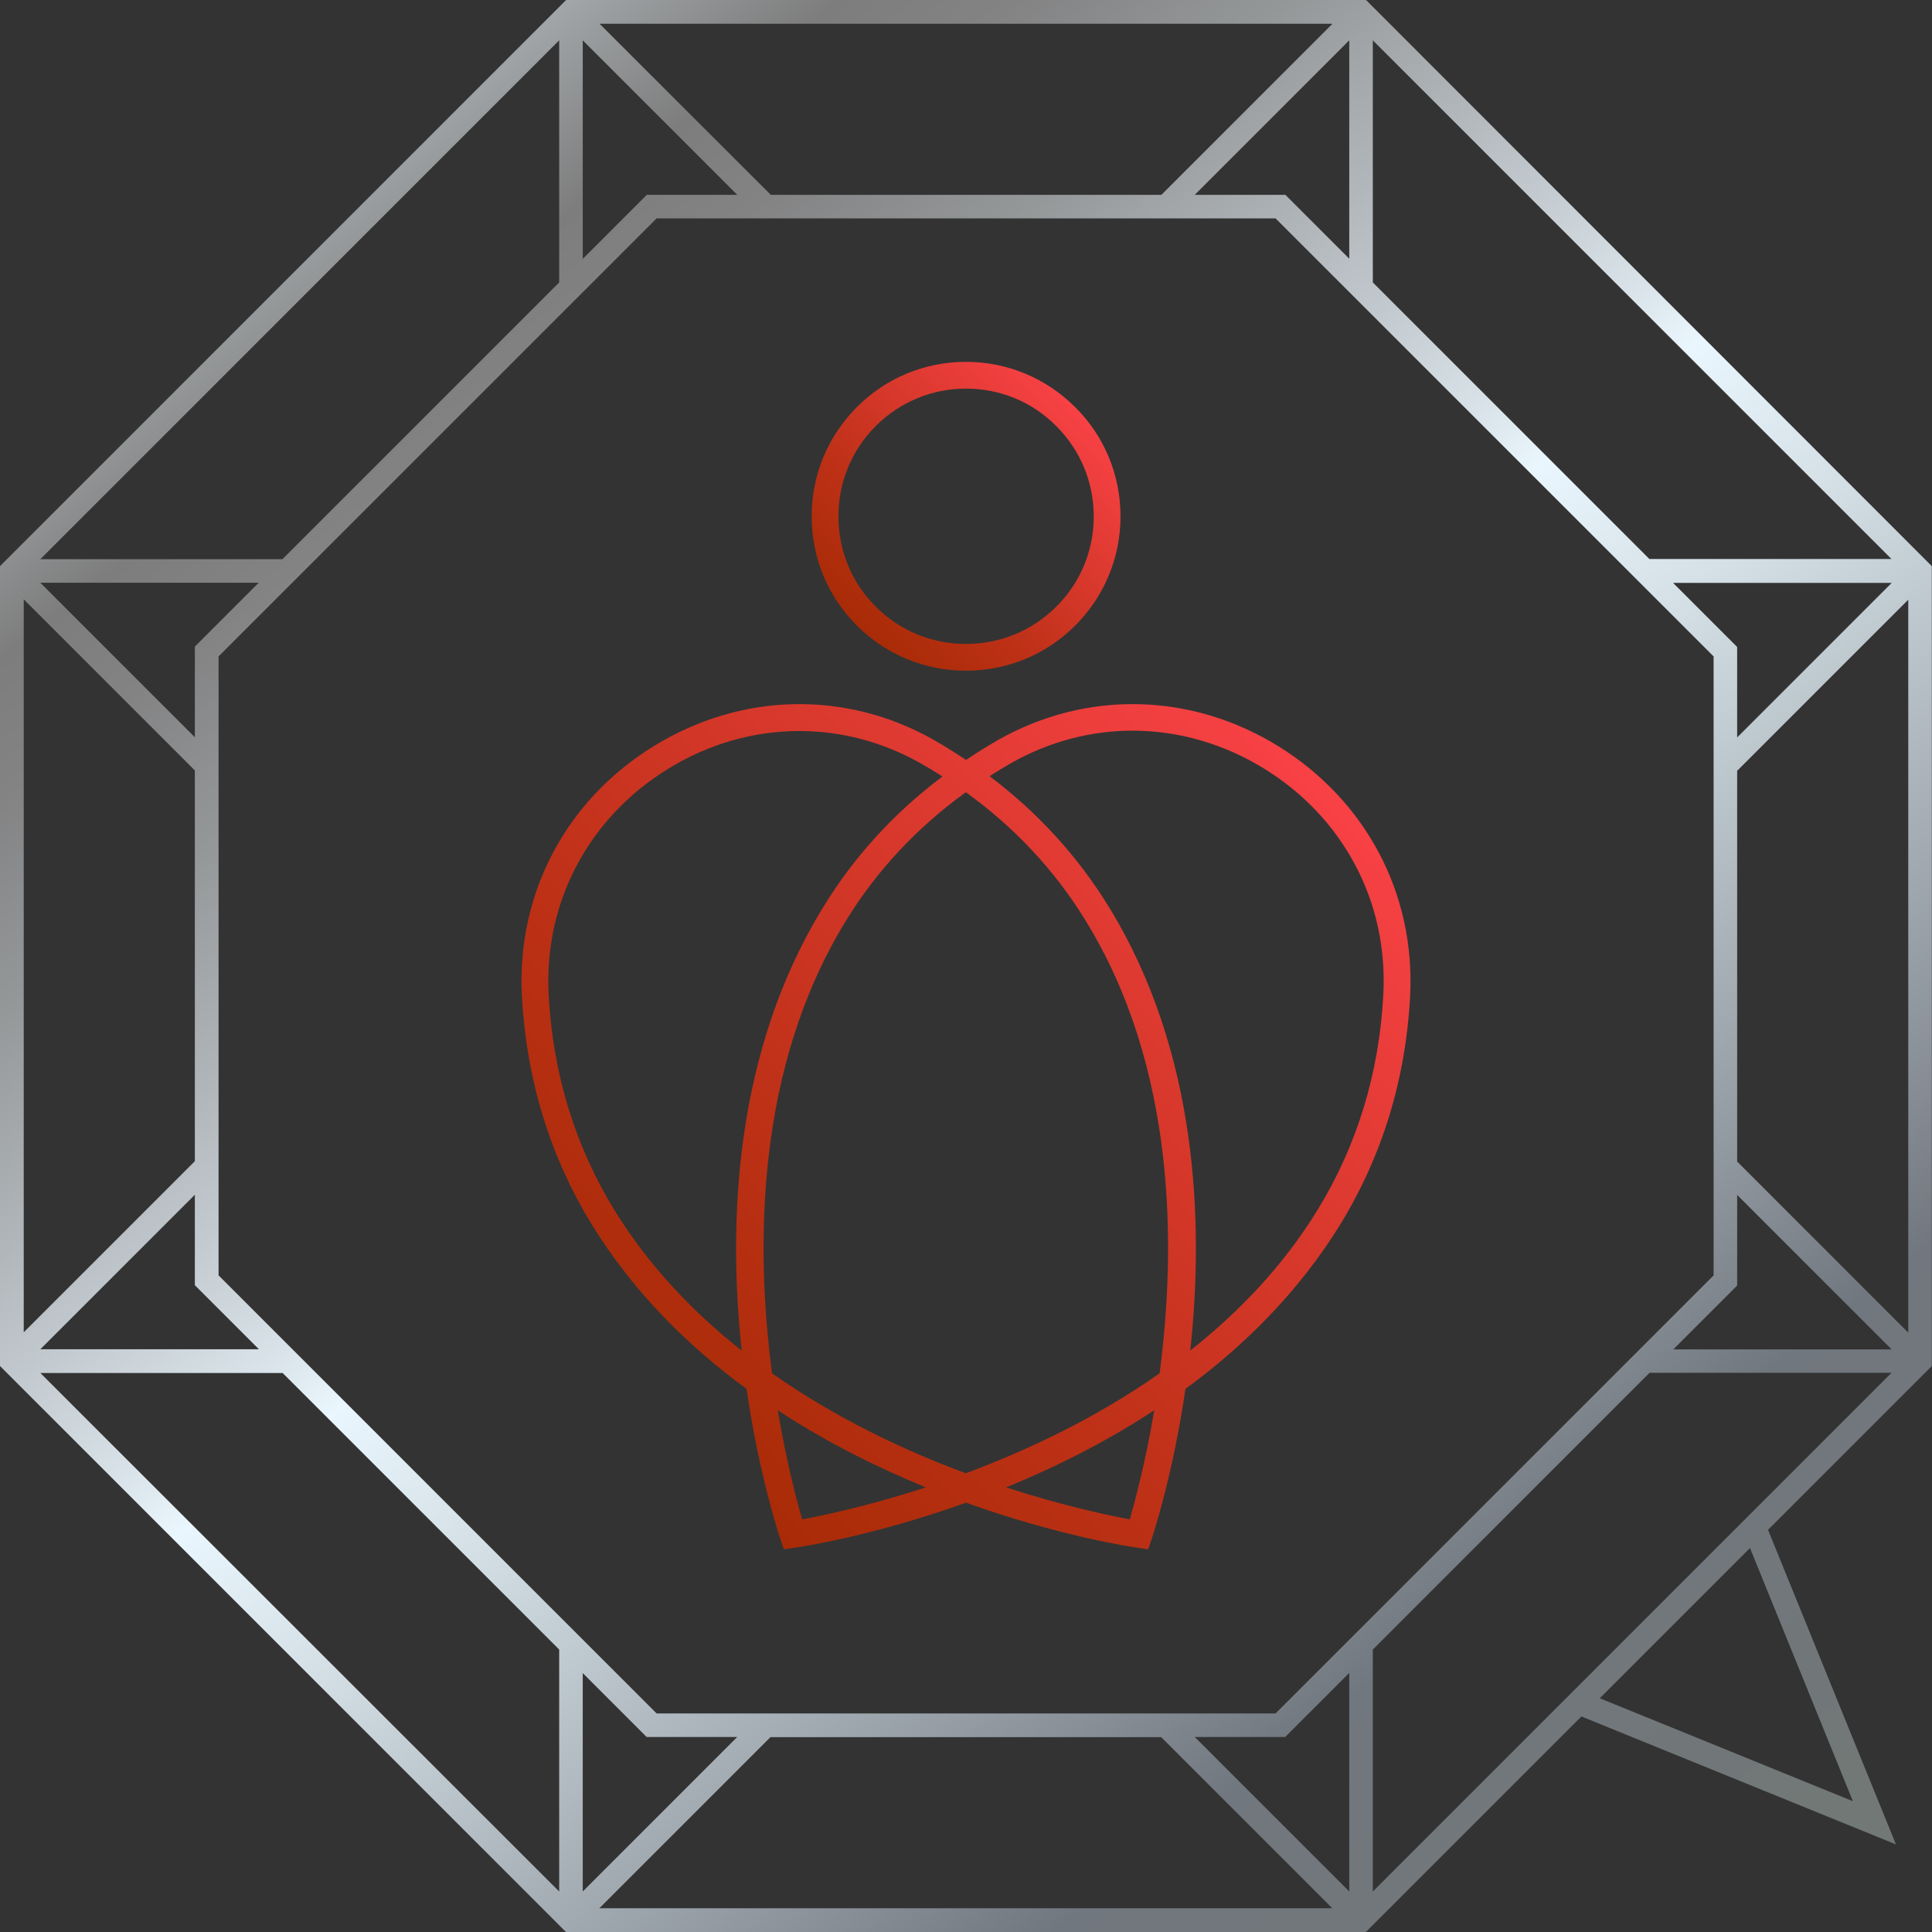 <?xml version="1.0" encoding="UTF-8"?> <svg xmlns="http://www.w3.org/2000/svg" width="123" height="123" viewBox="0 0 123 123" fill="none"><rect x="0" y="0" width="123" height="123" fill="#333333" stroke="none"/><g clip-path="url(#clip0_41_7)"><path d="M87.184 0.216L86.968 0H36.044L0 36.044V86.968L35.816 122.784L36.032 123H86.957L100.679 109.278L120.705 117.423L112.561 97.396L122.773 87.184L122.989 86.968V36.044L87.184 0.216ZM81.209 109.085H41.803L13.915 81.197V41.791L41.803 13.904H81.209L109.096 41.791V81.197L81.209 109.085ZM85.9 106.517V120.421L76.063 110.584H81.822L85.889 106.517H85.9ZM41.178 110.584H46.937L37.1 120.421V106.517L41.167 110.584H41.178ZM12.405 41.178V46.937L2.567 37.1H16.471L12.405 41.167V41.178ZM16.471 85.9H2.567L12.405 76.063V81.822L16.471 85.889V85.9ZM37.1 16.471V2.567L46.937 12.405H41.178L37.111 16.471H37.1ZM81.822 12.405H76.063L85.9 2.567V16.471L81.833 12.405H81.822ZM110.595 81.833V76.074L120.433 85.911H106.529L110.595 81.845V81.833ZM106.529 37.111H120.433L110.595 46.949V41.189L106.529 37.123V37.111ZM105.018 35.6L87.4 17.982V2.567L120.421 35.589H105.018V35.6ZM73.939 12.405H49.073L38.168 1.511H84.832L73.939 12.405ZM35.6 17.982L17.982 35.6H2.567L35.6 2.567V17.971V17.982ZM12.405 49.061V73.927L1.511 84.821V38.156L12.405 49.05V49.061ZM17.982 87.4L35.6 105.018V120.421L2.567 87.411H17.971L17.982 87.4ZM49.061 110.595H73.927L84.821 121.489H38.156L49.05 110.595H49.061ZM87.4 105.018L105.018 87.4H120.421L87.4 120.421V105.018ZM110.595 73.939V49.073L121.489 38.179V84.844L110.595 73.95V73.939ZM117.968 114.674L101.849 108.119L111.413 98.555L117.968 114.685V114.674Z" fill="url(#paint0_linear_41_7)"></path><path d="M61.5 42.7C64.135 42.7 66.6 41.678 68.452 39.826C70.304 37.975 71.337 35.498 71.337 32.874C71.337 30.25 70.315 27.774 68.452 25.922C66.6 24.071 64.124 23.037 61.5 23.037C58.876 23.037 56.4 24.059 54.548 25.922C52.696 27.785 51.674 30.239 51.674 32.874C51.674 35.51 52.696 37.975 54.548 39.826C56.4 41.678 58.876 42.7 61.5 42.7ZM55.752 27.126C57.286 25.593 59.33 24.741 61.5 24.741C63.67 24.741 65.714 25.581 67.248 27.126C68.781 28.66 69.633 30.705 69.633 32.874C69.633 35.044 68.793 37.089 67.248 38.622C65.703 40.156 63.681 40.996 61.5 40.996C59.33 40.996 57.286 40.156 55.752 38.622C54.219 37.089 53.378 35.044 53.378 32.874C53.378 30.705 54.219 28.66 55.752 27.126Z" fill="url(#paint1_linear_41_7)"></path><path d="M81.402 47.517C75.858 44.086 69.19 43.927 63.567 47.096C62.852 47.505 62.17 47.937 61.5 48.38C60.83 47.937 60.148 47.505 59.433 47.096C53.821 43.927 47.153 44.086 41.598 47.517C36.009 50.97 32.886 56.911 33.226 63.408C33.51 68.713 35.01 73.621 37.691 77.983C40.337 82.276 43.802 85.696 47.528 88.422C48.323 93.852 49.55 97.589 49.675 97.964L49.902 98.634L50.606 98.532C51.027 98.475 55.604 97.782 61.5 95.669C67.395 97.782 71.973 98.475 72.394 98.532L73.098 98.634L73.325 97.964C73.45 97.589 74.677 93.852 75.472 88.422C79.198 85.696 82.663 82.265 85.309 77.983C87.99 73.621 89.501 68.713 89.774 63.408C90.114 56.922 86.979 50.981 81.402 47.517ZM47.221 85.991C44.154 83.56 41.326 80.629 39.145 77.085C36.611 72.973 35.191 68.338 34.93 63.318C34.624 57.456 37.452 52.094 42.496 48.971C45.12 47.346 48.005 46.54 50.89 46.54C53.537 46.54 56.172 47.221 58.592 48.584C59.08 48.857 59.546 49.141 60.001 49.436C56.945 51.731 54.4 54.503 52.424 57.729C46.721 66.987 46.346 77.88 47.221 86.002V85.991ZM51.072 96.726C50.731 95.578 50.072 93.091 49.516 89.785C52.662 91.852 55.911 93.454 58.944 94.692C55.286 95.885 52.367 96.487 51.083 96.726H51.072ZM71.917 96.726C70.633 96.487 67.714 95.885 64.056 94.692C67.089 93.454 70.338 91.852 73.484 89.785C72.928 93.091 72.257 95.578 71.928 96.726H71.917ZM73.825 87.434C69.736 90.308 65.351 92.352 61.489 93.795C57.626 92.364 53.242 90.308 49.152 87.434C48.096 79.414 48.084 67.998 53.867 58.603C55.832 55.4 58.399 52.674 61.489 50.436C64.578 52.662 67.146 55.4 69.111 58.603C74.893 67.986 74.881 79.414 73.825 87.434ZM88.07 63.306C87.808 68.327 86.388 72.962 83.855 77.074C81.674 80.618 78.846 83.56 75.779 85.98C76.653 77.858 76.279 66.975 70.576 57.706C68.588 54.48 66.044 51.708 62.999 49.414C63.465 49.118 63.931 48.834 64.408 48.562C66.828 47.199 69.463 46.517 72.11 46.517C74.995 46.517 77.892 47.335 80.504 48.948C85.548 52.072 88.376 57.433 88.07 63.295V63.306Z" fill="url(#paint2_linear_41_7)"></path></g><defs><linearGradient id="paint0_linear_41_7" x1="9.099" y1="-5.282" x2="117.298" y2="132.599" gradientUnits="userSpaceOnUse"><stop stop-color="#EAF6FD"></stop><stop offset="0.18" stop-color="#7D7D7D"></stop><stop offset="0.22" stop-color="#838384"></stop><stop offset="0.28" stop-color="#949798"></stop><stop offset="0.35" stop-color="#B1B6BA"></stop><stop offset="0.44" stop-color="#D8E2E8"></stop><stop offset="0.47" stop-color="#EAF6FD"></stop><stop offset="0.54" stop-color="#D4DFE6"></stop><stop offset="0.68" stop-color="#9DA5AC"></stop><stop offset="0.78" stop-color="#71777E"></stop><stop offset="1" stop-color="#717871"></stop></linearGradient><linearGradient id="paint1_linear_41_7" x1="54.548" y1="39.826" x2="68.452" y2="25.922" gradientUnits="userSpaceOnUse"><stop stop-color="#A82B06"></stop><stop offset="0.34" stop-color="#BF3118"></stop><stop offset="1" stop-color="#F84145"></stop></linearGradient><linearGradient id="paint2_linear_41_7" x1="40.667" y1="89.399" x2="82.333" y2="47.744" gradientUnits="userSpaceOnUse"><stop stop-color="#A82B06"></stop><stop offset="0.34" stop-color="#BF3118"></stop><stop offset="1" stop-color="#F84145"></stop></linearGradient><clipPath id="clip0_41_7"><rect width="123" height="123" fill="white"></rect></clipPath></defs></svg> 